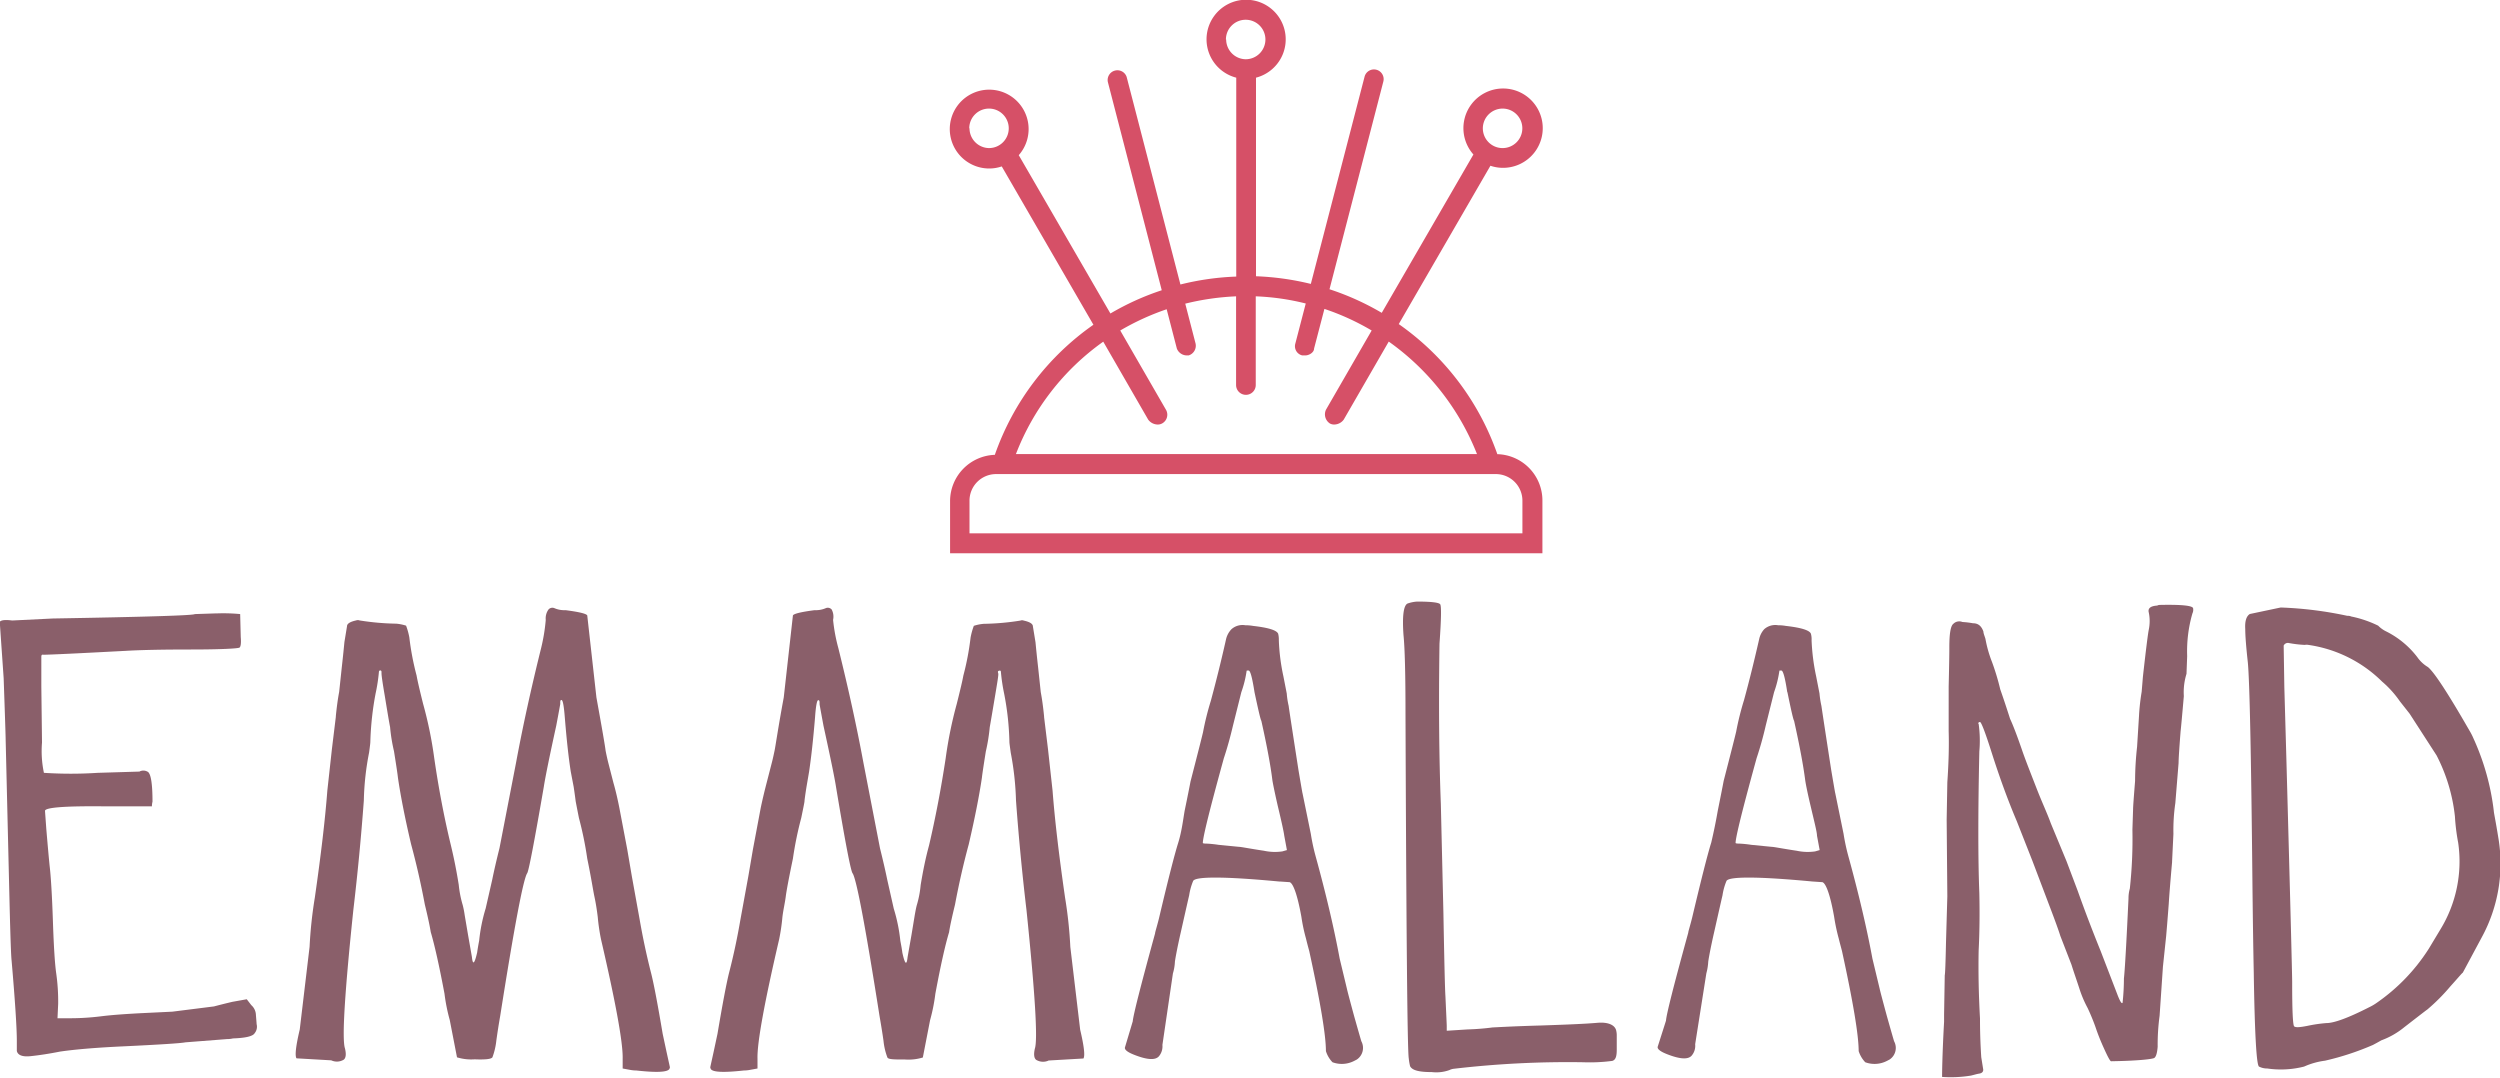 <svg id="Ebene_1" data-name="Ebene 1" xmlns="http://www.w3.org/2000/svg" width="300" height="129.33" viewBox="0 0 300 129.33"><defs><style>.cls-1{fill:#d65067;}.cls-2{fill:#8a5f6a;}</style></defs><path class="cls-1" d="M995.19,498.11a31.88,31.88,0,0,0-11.83-15.61l11-19a4.67,4.67,0,0,0,1.5.25,4.76,4.76,0,1,0-3.54-1.6l-11,19a31.92,31.92,0,0,0-6.27-2.83l6.46-24.92a1.16,1.16,0,1,0-2.25-.59l-6.45,24.87a32.61,32.61,0,0,0-6.58-.92V452.93a4.75,4.75,0,1,0-2.37,0V476.8a32.22,32.22,0,0,0-6.7.95l-6.45-24.9a1.17,1.17,0,0,0-2.26.59l6.47,25a31.68,31.68,0,0,0-6.16,2.79l-11-19a4.73,4.73,0,1,0-3.54,1.6,4.67,4.67,0,0,0,1.5-.25l11,19a31.88,31.88,0,0,0-11.83,15.61,5.56,5.56,0,0,0-5.37,5.56V510h71.08v-6.28A5.56,5.56,0,0,0,995.19,498.11Zm.63-41.47a2.37,2.37,0,1,1-2.37,2.37A2.38,2.38,0,0,1,995.82,456.64Zm-64,2.37a2.37,2.37,0,1,1,2.37,2.37A2.38,2.38,0,0,1,931.85,459Zm30.8-10.66a2.37,2.37,0,1,1,2.37,2.37A2.38,2.38,0,0,1,962.65,448.35ZM947.9,484.61l5.39,9.35a1.43,1.43,0,0,0,1.07.59,1.07,1.07,0,0,0,.59-.12,1.19,1.19,0,0,0,.47-1.66l-5.48-9.5a30.18,30.18,0,0,1,5.57-2.55l1.22,4.71a1.29,1.29,0,0,0,1.18.83h.24a1.22,1.22,0,0,0,.83-1.42l-1.24-4.79a30.73,30.73,0,0,1,6.1-.88v10.64a1.18,1.18,0,1,0,2.36,0V479.17a28.94,28.94,0,0,1,6,.86l-1.25,4.81a1.13,1.13,0,0,0,.83,1.42h.36c.47,0,1.06-.36,1.06-.83l1.24-4.75a29.34,29.34,0,0,1,5.67,2.59l-5.48,9.5a1.31,1.31,0,0,0,.47,1.66,1.07,1.07,0,0,0,.59.12,1.43,1.43,0,0,0,1.07-.59l5.4-9.36a30.07,30.07,0,0,1,10.59,13.5H937.42A29.56,29.56,0,0,1,947.9,484.61Zm50.29,23H931.85v-3.91a3.19,3.19,0,0,1,3.2-3.2H995a3.19,3.19,0,0,1,3.2,3.2v3.91Z" transform="translate(-815.51 -443.61)"/><path class="cls-2" d="M838.89,517.3l2.44-.08h.16a21,21,0,0,1,2.84.08l.07,2.76c.06.73,0,1.15-.15,1.26s-2.16.23-5.83.23c-3.52,0-6.12.06-7.79.16q-8.67.46-9.92.47-.24-.07-.24.24t0,3.54l.08,6.69v.08a12.64,12.64,0,0,0,.23,3.62,49.73,49.73,0,0,0,6.46,0l5-.15a1,1,0,0,1,.95,0c.41.15.62,1.36.62,3.62,0,0-.07.23-.07.55H828q-7.1-.07-7.09.55l.16,2.21c.16,1.88.29,3.33.39,4.33q.24,2,.4,6.69.15,4.49.39,6.22a23.94,23.94,0,0,1,.24,3.7l-.08,1.73h1.49a30,30,0,0,0,3.78-.24c1.21-.15,2.94-.28,5.2-.39l3.31-.16,5-.63c.57-.15,1.31-.34,2.2-.55l1.73-.31.55.71a1.63,1.63,0,0,1,.55,1.18l.08,1v.08a1.23,1.23,0,0,1-.23,1.1c-.21.37-1.08.58-2.6.63a3.08,3.08,0,0,1-.71.08l-5,.39c-.53.11-3,.27-7.4.48q-4.8.22-7.64.63c-1.31.26-2.49.44-3.54.55s-1.55-.16-1.65-.63v-1.18q0-2.37-.63-9.69-.09-.71-.24-6.77l-.47-19.68q0-.55-.24-7.4l-.47-6.77c.16-.21.65-.27,1.49-.16l4.89-.24Q838.66,517.54,838.89,517.3Z" transform="translate(-815.51 -443.61)"/><path class="cls-2" d="M881.33,516.75a.62.62,0,0,1,.71-.16,3,3,0,0,0,1.34.24c1.62.21,2.49.42,2.6.63l1.1,9.84q1,5.51,1.1,6.38c.1.52.21,1,.31,1.41l.63,2.45c.27.94.5,1.94.71,3l.95,5,.55,3.22.94,5.2q.56,3.22,1.34,6.3c.32,1.21.79,3.67,1.42,7.4l.47,2.2.4,1.82a.62.62,0,0,1-.08.23c-.27.37-1.58.42-3.94.16a4.32,4.32,0,0,1-.79-.08l-.86-.16v-1.18q.07-2.83-2.6-14.33a24.16,24.16,0,0,1-.39-2.67c-.11-.9-.24-1.71-.4-2.45s-.39-2.3-.86-4.56a42.24,42.24,0,0,0-1-4.88c-.26-1.31-.39-2-.39-2s-.08-.68-.24-1.73L884,536.2c-.27-1.74-.5-3.89-.71-6.46-.11-1.42-.24-2.13-.4-2.13s-.15.16-.15.48c0,0-.16.92-.48,2.6-.84,3.83-1.33,6.27-1.49,7.32q-1.74,10.08-2,10.39-.71,1.11-3.23,17.09c-.21,1.2-.36,2.2-.47,3a8.24,8.24,0,0,1-.47,2c-.16.22-.87.29-2.13.24a5.87,5.87,0,0,1-2.12-.24l-.87-4.48a21.59,21.59,0,0,1-.63-3.15q-.94-5-1.65-7.4c-.11-.69-.34-1.79-.71-3.31q-.71-3.78-1.65-7.24c-.74-3.15-1.26-5.8-1.58-8-.05-.47-.21-1.52-.47-3.15a20.26,20.26,0,0,1-.47-2.91c-.06-.26-.27-1.49-.63-3.7-.27-1.57-.4-2.49-.4-2.75s0-.27-.08-.32-.23,0-.23.16a21.07,21.07,0,0,1-.4,2.6,36.36,36.36,0,0,0-.63,5.82q0,.16-.15,1.26a33.15,33.15,0,0,0-.63,5.75q-.48,6.54-1.26,13.15-1.57,15-1,16.61c.16.68.11,1.13-.15,1.34a1.59,1.59,0,0,1-1.5.08l-4.17-.24c-.21-.31-.08-1.47.39-3.46l1.18-9.92a52,52,0,0,1,.63-5.91q1.11-7.71,1.5-12.83l.55-5,.47-3.86v-.08c.11-1.1.24-2.07.4-2.91l.31-2.91c.16-1.42.26-2.44.32-3.07l.31-1.89c0-.32.37-.55,1.1-.71a.55.55,0,0,1,.4,0,30.56,30.56,0,0,0,4.41.39,5.37,5.37,0,0,1,1.18.24,8.3,8.3,0,0,1,.39,1.41,32.56,32.56,0,0,0,.87,4.57q.15.87.78,3.39a48.25,48.25,0,0,1,1.34,6.53q.8,5.52,2,10.47c.37,1.53.68,3.1.94,4.73a12.81,12.81,0,0,0,.48,2.44,10.79,10.79,0,0,1,.23,1.18l.4,2.36.47,2.68c.1,1,.31.86.63-.55.05-.37.13-.84.24-1.42a20.1,20.1,0,0,1,.78-3.86l.79-3.46q.32-1.58.87-3.78l2-10.32q1.18-6.37,3-13.7A22.07,22.07,0,0,0,881,518,1.83,1.83,0,0,1,881.33,516.75Z" transform="translate(-815.51 -443.61)"/><path class="cls-2" d="M915.48,518a20.81,20.81,0,0,0,.63,3.38q1.82,7.33,3,13.7l2,10.32q.55,2.21.87,3.78l.78,3.46a20.08,20.08,0,0,1,.79,3.86c.11.58.19,1,.24,1.42.31,1.41.52,1.6.63.55l.47-2.68.39-2.36c.11-.63.19-1,.24-1.18a12.25,12.25,0,0,0,.47-2.44c.27-1.63.58-3.2,1-4.73q1.17-5,2-10.47a50.13,50.13,0,0,1,1.33-6.53c.42-1.68.69-2.81.79-3.39a32.56,32.56,0,0,0,.87-4.57,8.3,8.3,0,0,1,.39-1.41,5.2,5.2,0,0,1,1.18-.24,30.56,30.56,0,0,0,4.41-.39.55.55,0,0,1,.4,0c.73.16,1.1.39,1.1.71l.31,1.89c.06.63.16,1.65.32,3.07l.31,2.91c.16.84.29,1.81.4,2.91v.08l.47,3.86.55,5q.39,5.12,1.5,12.83a52,52,0,0,1,.63,5.91l1.18,9.92c.47,2,.6,3.15.39,3.46l-4.17.24a1.59,1.59,0,0,1-1.5-.08c-.26-.21-.31-.66-.16-1.34q.55-1.57-1-16.61-.78-6.61-1.26-13.15a35.35,35.35,0,0,0-.63-5.75c-.1-.73-.16-1.15-.16-1.26a33.73,33.73,0,0,0-.63-5.82,22.32,22.32,0,0,1-.39-2.6c0-.16-.08-.21-.24-.16s-.13.16-.08.32-.13,1.18-.39,2.75c-.37,2.21-.58,3.44-.63,3.7a21.82,21.82,0,0,1-.47,2.91c-.26,1.63-.42,2.68-.47,3.15-.32,2.16-.84,4.81-1.58,8q-.94,3.46-1.65,7.24c-.37,1.52-.61,2.62-.71,3.31q-.71,2.35-1.65,7.4a21.59,21.59,0,0,1-.63,3.15l-.87,4.48a5.9,5.9,0,0,1-2.13.24c-1.26,0-2,0-2.12-.24a7.79,7.79,0,0,1-.47-2c-.11-.79-.27-1.79-.48-3q-2.52-16-3.22-17.09-.32-.31-2-10.39-.24-1.57-1.5-7.32c-.31-1.68-.47-2.55-.47-2.6,0-.32,0-.48-.16-.48s-.29.71-.39,2.13q-.32,3.85-.71,6.46l-.31,1.81c-.16,1-.24,1.63-.24,1.73s-.13.74-.39,2a42.24,42.24,0,0,0-1,4.88c-.47,2.26-.76,3.78-.86,4.56s-.29,1.55-.4,2.45a24.16,24.16,0,0,1-.39,2.67q-2.68,11.5-2.6,14.33v1.18l-.87.16a4.13,4.13,0,0,1-.78.08c-2.37.26-3.68.21-3.94-.16a.62.62,0,0,1-.08-.23l.4-1.82.47-2.2c.63-3.73,1.1-6.19,1.41-7.4q.79-3.07,1.34-6.3l.95-5.2.55-3.22.94-5c.21-1,.45-2,.71-3l.63-2.45c.11-.42.21-.89.32-1.41s.42-2.71,1.1-6.38l1.1-9.84c.11-.21,1-.42,2.6-.63a3,3,0,0,0,1.34-.24.62.62,0,0,1,.71.16A1.83,1.83,0,0,1,915.48,518Z" transform="translate(-815.51 -443.61)"/><path class="cls-2" d="M963.29,519.11a2,2,0,0,1,1.66-.47c.15,0,.47,0,.94.08,1.84.21,2.83.52,3,.94a2.87,2.87,0,0,1,.08.79,24.33,24.33,0,0,0,.55,4.33l.4,2.05a9.75,9.75,0,0,0,.23,1.49c.05.42.45,3,1.18,7.72.32,1.89.48,2.81.48,2.75l1,4.89a24.4,24.4,0,0,0,.55,2.59q1.89,6.86,2.91,12.37l.87,3.62q.08.39.87,3.3c.52,1.84.81,2.84.86,3a1.68,1.68,0,0,1-.55,2.2l-.31.16a3.23,3.23,0,0,1-2.6.16,3.34,3.34,0,0,1-.79-1.34q0-2.84-2-12-.24-.87-.39-1.5a20.69,20.69,0,0,1-.55-2.59c-.48-2.68-1-4.07-1.42-4.18l-1.18-.08H969c-3.31-.31-5.85-.47-7.64-.47-1.63,0-2.52.13-2.67.4a7.22,7.22,0,0,0-.48,1.73q-.15.63-1,4.41c-.37,1.62-.6,2.81-.71,3.54a5.73,5.73,0,0,1-.24,1.42L955,569a1.86,1.86,0,0,1-.4,1.34c-.42.52-1.41.47-3-.16-.79-.31-1.15-.6-1.1-.87l.94-3.14q.09-1.11,2.68-10.55c0-.16.21-.77.47-1.82,1.1-4.67,1.87-7.66,2.29-9s.57-2.6.78-3.86c.37-1.78.61-3,.71-3.54.84-3.26,1.34-5.22,1.5-5.91a34,34,0,0,1,.94-3.78c.68-2.52,1.29-5,1.81-7.32A2.58,2.58,0,0,1,963.29,519.11Zm2.76,7.56c-.27-1.73-.5-2.6-.71-2.6s-.24,0-.24.08a13,13,0,0,1-.63,2.52l-1,4c-.32,1.36-.68,2.67-1.1,3.93q-2.52,9.14-2.52,10.16c0,.05.13.08.39.08a13.79,13.79,0,0,1,1.5.15l2.44.24c.26,0,1.26.21,3,.47a6.23,6.23,0,0,0,2.2.08l.56-.16-.32-1.73c-.05-.42-.31-1.62-.79-3.62-.31-1.36-.52-2.36-.63-3q-.31-2.59-1.33-7.17C966.78,530,966.52,528.87,966.05,526.67Z" transform="translate(-815.51 -443.61)"/><path class="cls-2" d="M988.33,516.12c.16.21.13,1.78-.08,4.72q-.16,10.95.16,19.21l.31,13.15q.16,8.82.24,9.92c.1,2.21.16,3.42.16,3.63v.55l2.52-.16a29.59,29.59,0,0,0,3-.24c.21,0,2.12-.13,5.75-.23,3.3-.11,5.56-.21,6.77-.32s2.07.19,2.28.87a2.47,2.47,0,0,1,.08.71v1.65c0,.79-.13,1.23-.55,1.34a20.73,20.73,0,0,1-3.47.16,117.85,117.85,0,0,0-15.51.78,1.56,1.56,0,0,0-.55.16,4.67,4.67,0,0,1-2.12.24c-1.47,0-2.34-.19-2.6-.71a6.75,6.75,0,0,1-.16-.95q-.24-1.41-.39-41.33,0-7.1-.24-9.45c-.16-2.26,0-3.52.47-3.78a4.18,4.18,0,0,1,1.18-.24C987.25,515.8,988.17,515.91,988.33,516.12Z" transform="translate(-815.51 -443.61)"/><path class="cls-2" d="M1027.22,519.11a2,2,0,0,1,1.66-.47c.15,0,.47,0,.94.08,1.84.21,2.84.52,3,.94a2.52,2.52,0,0,1,.08.79,25.31,25.31,0,0,0,.55,4.33l.4,2.05a11.32,11.32,0,0,0,.23,1.49c.06.42.45,3,1.18,7.72.32,1.89.48,2.81.48,2.75l1,4.89a24.4,24.4,0,0,0,.55,2.59q1.89,6.86,2.91,12.37l.87,3.62q.08.39.87,3.3c.52,1.84.81,2.84.86,3a1.67,1.67,0,0,1-.55,2.2l-.31.16a3.23,3.23,0,0,1-2.6.16,3.47,3.47,0,0,1-.79-1.34q0-2.84-2-12c-.15-.58-.29-1.08-.39-1.5a22.67,22.67,0,0,1-.55-2.59c-.47-2.68-1-4.07-1.42-4.18l-1.18-.08H1033c-3.31-.31-5.85-.47-7.64-.47-1.62,0-2.52.13-2.67.4a7.22,7.22,0,0,0-.48,1.73q-.15.63-1,4.41c-.37,1.62-.6,2.81-.71,3.54a6.76,6.76,0,0,1-.23,1.42l-1.34,8.5a1.82,1.82,0,0,1-.4,1.34c-.42.52-1.41.47-3-.16-.78-.31-1.15-.6-1.1-.87l1-3.14q.07-1.11,2.67-10.55c0-.16.21-.77.47-1.82q1.66-7,2.29-9c.31-1.31.57-2.6.79-3.86.36-1.78.6-3,.7-3.54.84-3.26,1.34-5.22,1.5-5.91a34,34,0,0,1,.94-3.78c.69-2.52,1.29-5,1.82-7.32A2.56,2.56,0,0,1,1027.22,519.11Zm2.76,7.56c-.26-1.73-.5-2.6-.71-2.6s-.24,0-.24.08a13,13,0,0,1-.63,2.52l-1,4c-.31,1.36-.68,2.67-1.1,3.93q-2.52,9.14-2.52,10.16c0,.05.13.08.39.08a13.56,13.56,0,0,1,1.5.15l2.44.24c.26,0,1.26.21,3,.47a6.28,6.28,0,0,0,2.21.08l.55-.16-.32-1.73c0-.42-.31-1.62-.78-3.62-.32-1.36-.53-2.36-.63-3-.22-1.73-.66-4.12-1.34-7.17C1030.71,530,1030.45,528.87,1030,526.67Z" transform="translate(-815.51 -443.61)"/><path class="cls-2" d="M1049.9,518.48a1,1,0,0,1,1.1-.23,10.16,10.16,0,0,1,1.26.15c.58,0,1,.27,1.26,1,0,.21.13.5.24.86a14.74,14.74,0,0,0,.78,2.76,28.74,28.74,0,0,1,1,3.31c.37,1.05.76,2.23,1.18,3.54.37.79.87,2.1,1.5,3.94.42,1.2,1,2.65,1.65,4.33s1.36,3.2,1.73,4.25l1.89,4.56,1.34,3.55q1.26,3.54,2.76,7.24l2,5.2q.48,1.26.63,1a27.93,27.93,0,0,0,.16-2.91q.17-1.5.55-9.61a4.27,4.27,0,0,1,.16-1.18,55.14,55.14,0,0,0,.31-7.08l.08-2.45c0-.26.08-1.39.24-3.38a37.9,37.9,0,0,1,.24-4.1l.23-3.7a26,26,0,0,1,.32-2.91l.15-1.81q.56-5,.71-5.67a5.1,5.1,0,0,0,0-2c-.15-.52.19-.81,1-.86a.71.71,0,0,1,.31-.08q3.86-.08,4,.39a1,1,0,0,1-.08.63,16.37,16.37,0,0,0-.63,5.12l-.08,2.13a7.43,7.43,0,0,0-.32,2.67c-.21,2.42-.34,3.83-.39,4.25q-.24,3.08-.24,3.78l-.39,4.81a22.63,22.63,0,0,0-.23,3.7l-.16,3.3v.08c-.21,2.36-.34,4-.4,5-.15,2-.26,3.28-.31,3.86l-.39,3.7-.4,5.9a26,26,0,0,0-.23,3.7c-.06.74-.19,1.19-.4,1.34s-2,.35-5.19.4c-.11,0-.4-.53-.87-1.58a25.18,25.18,0,0,1-1-2.52c-.26-.73-.57-1.49-.94-2.28a13.6,13.6,0,0,1-1-2.36c-.36-1.1-.68-2-.94-2.84l-1.34-3.46c-.21-.68-.66-1.92-1.34-3.7l-2-5.28-1.89-4.8q-1.57-3.7-3-8.19c-.78-2.46-1.26-3.7-1.41-3.7s-.27.13-.16.24a14.65,14.65,0,0,1,.08,3.3q-.24,10.88,0,17,.08,3.7-.08,6.85-.08,3.85.16,8.19c0,2.26.1,3.81.15,4.64l.24,1.5c0,.26-.16.42-.47.47s-.55.13-1,.24a15,15,0,0,1-3.47.16c0-.11,0-2.31.24-6.62v-.86l.08-4.73q.07-.15.15-3.93l.16-5.52-.08-9.21.08-4.48q.24-3.46.16-6.15V526c.05-2.15.08-3.72.08-4.72C1049.43,519.66,1049.58,518.74,1049.9,518.48Z" transform="translate(-815.51 -443.61)"/><path class="cls-2" d="M1089.19,516.51a45.25,45.25,0,0,1,8,1,1,1,0,0,1,.47.08,13.36,13.36,0,0,1,3.23,1.1,3.47,3.47,0,0,0,1,.71,10.74,10.74,0,0,1,3.7,3.07,4.08,4.08,0,0,0,1.26,1.18q1.11.87,5,7.64a7.51,7.51,0,0,1,.48.94,29.19,29.19,0,0,1,2.44,8.74c0,.16.23,1.23.55,3.23a18.48,18.48,0,0,1-2,11.89l-2.28,4.25c-.06,0-.55.6-1.5,1.65a23.13,23.13,0,0,1-2.75,2.76c-.22.15-1.13.86-2.76,2.12a9.5,9.5,0,0,1-2.76,1.58c-.26.15-.6.34-1,.55a32.69,32.69,0,0,1-5.75,1.89,9,9,0,0,0-2.52.71,11.29,11.29,0,0,1-4.41.23,2.18,2.18,0,0,1-1-.23q-.46-.32-.63-11.34c-.05-2.47-.11-6.09-.16-10.87q-.23-23-.55-26.29c-.21-1.89-.31-3.23-.31-4-.06-.94.13-1.55.55-1.81Zm2.91,4.49a14.14,14.14,0,0,1-2-.24.57.57,0,0,0-.55.32l.08,5,.24,8.42q.7,25.51.7,27c0,3.36.08,5.12.24,5.27s.6.14,1.65-.07a17.43,17.43,0,0,1,2.21-.32q1.41,0,5.12-1.89a6.17,6.17,0,0,0,.94-.55,22.75,22.75,0,0,0,6.22-6.46l1.42-2.36a15.63,15.63,0,0,0,2.12-10.39,24.58,24.58,0,0,1-.39-3.15,20.75,20.75,0,0,0-2.2-7.32l-3.23-5-1.18-1.5a12.27,12.27,0,0,0-2.13-2.36,15.77,15.77,0,0,0-8.9-4.41A.87.87,0,0,0,1092.1,521Z" transform="translate(-815.51 -443.61)"/></svg>
